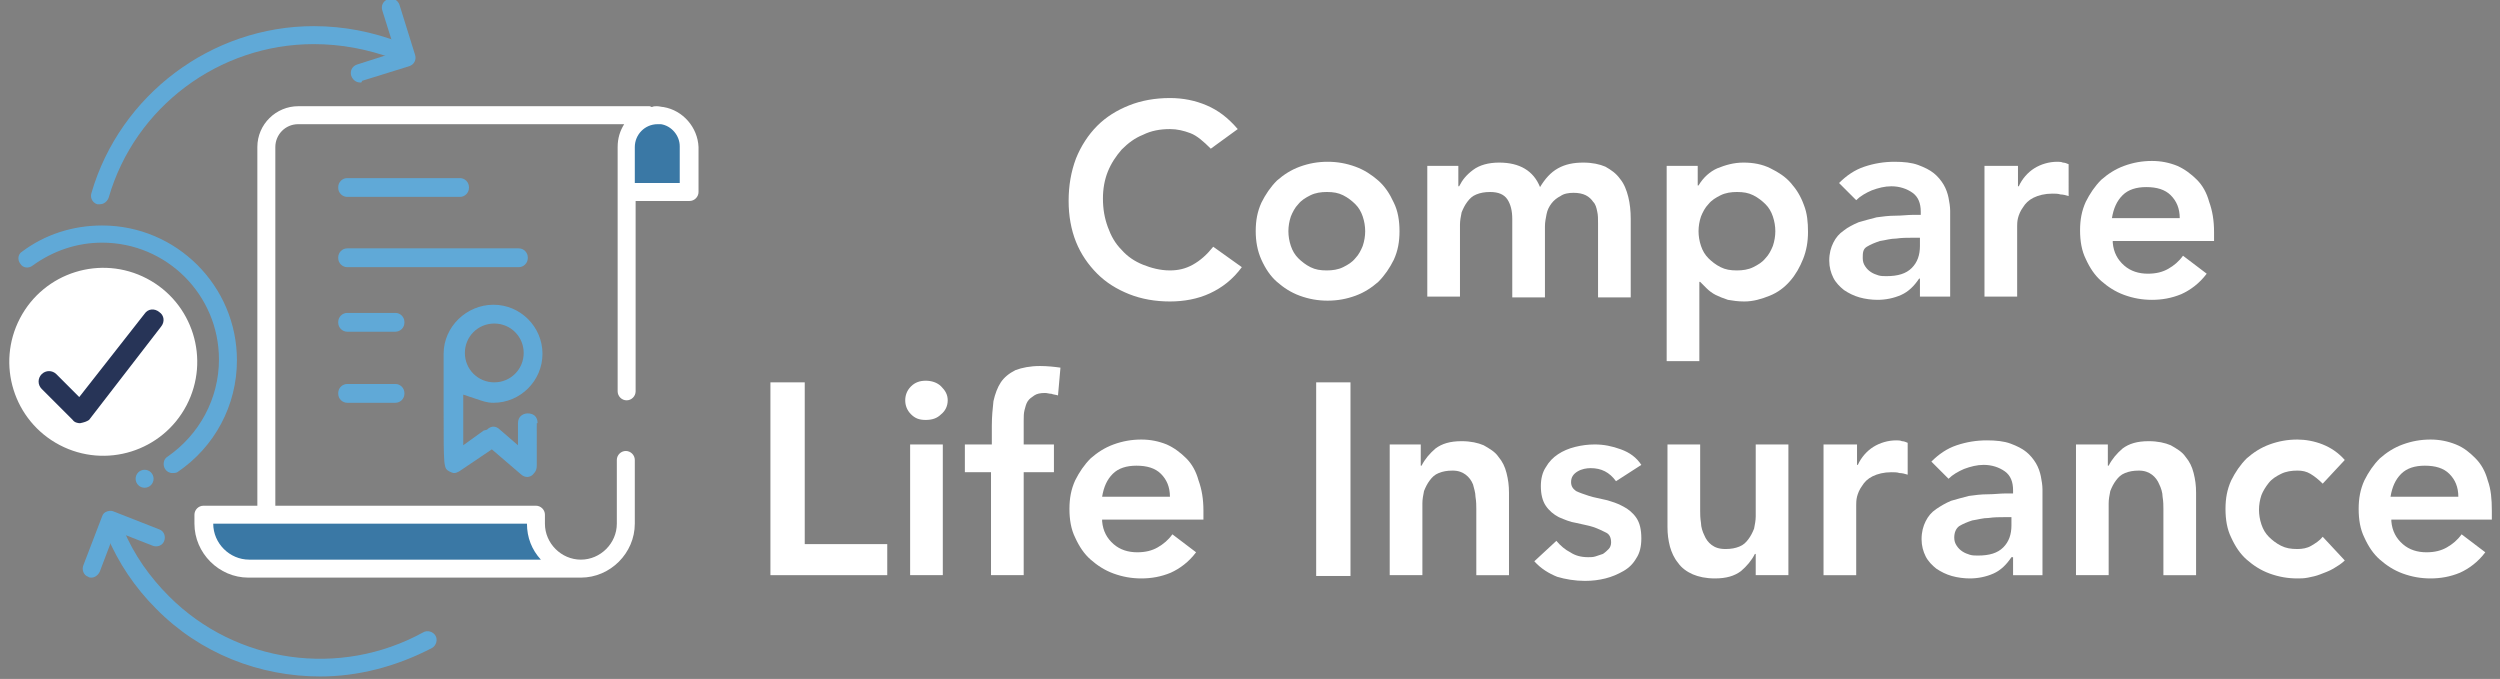 <?xml version="1.0" encoding="utf-8"?>
<!-- Generator: Adobe Illustrator 23.1.1, SVG Export Plug-In . SVG Version: 6.00 Build 0)  -->
<svg version="1.1" id="Layer_1" xmlns="http://www.w3.org/2000/svg" xmlns:xlink="http://www.w3.org/1999/xlink" x="0px" y="0px"
	 viewBox="0 0 306 83.1" style="enable-background:new 0 0 306 83.1;" xml:space="preserve">
<rect x="0" y="0" width="306" height="83.1" fill="#808080" stroke="none"/>
<style type="text/css">
	.st0{fill:#3A78A5;}
	.st1{fill:#273457;}
	.st2{fill:#FFFFFF;}
	.st3{fill:#60A9D7;}
	.st4{fill:#818385;}
</style>
<g>
	<g>
		<path class="st2" d="M148.2,18.2c-0.9-0.9-1.7-1.6-2.5-1.9c-0.8-0.3-1.6-0.5-2.5-0.5c-1.2,0-2.3,0.2-3.3,0.7c-1,0.4-1.8,1-2.6,1.8
			c-0.7,0.8-1.3,1.7-1.7,2.7c-0.4,1-0.6,2.1-0.6,3.3c0,1.3,0.2,2.4,0.6,3.5c0.4,1.1,0.9,2,1.7,2.8c0.7,0.8,1.6,1.4,2.6,1.8
			c1,0.4,2.1,0.7,3.3,0.7c1,0,1.9-0.2,2.8-0.7c0.9-0.5,1.7-1.2,2.5-2.2l3.5,2.5c-1.1,1.5-2.4,2.5-3.9,3.2c-1.5,0.7-3.2,1-4.9,1
			c-1.8,0-3.5-0.3-5-0.9c-1.5-0.6-2.8-1.4-3.9-2.5c-1.1-1.1-2-2.4-2.6-3.9c-0.6-1.5-0.9-3.2-0.9-5c0-1.9,0.3-3.6,0.9-5.2
			c0.6-1.5,1.5-2.9,2.6-4c1.1-1.1,2.4-1.9,3.9-2.5c1.5-0.6,3.2-0.9,5-0.9c1.6,0,3.1,0.3,4.5,0.9c1.4,0.6,2.6,1.5,3.8,2.9L148.2,18.2
			z"/>
		<path class="st2" d="M153.7,28.3c0-1.3,0.2-2.4,0.7-3.5c0.5-1,1.1-1.9,1.9-2.7c0.8-0.7,1.7-1.3,2.8-1.7c1.1-0.4,2.2-0.6,3.4-0.6
			c1.2,0,2.3,0.2,3.4,0.6c1.1,0.4,2,1,2.8,1.7c0.8,0.7,1.4,1.6,1.9,2.7c0.5,1,0.7,2.2,0.7,3.5c0,1.3-0.2,2.4-0.7,3.5
			c-0.5,1-1.1,1.9-1.9,2.7c-0.8,0.7-1.7,1.3-2.8,1.7c-1.1,0.4-2.2,0.6-3.4,0.6c-1.2,0-2.3-0.2-3.4-0.6c-1.1-0.4-2-1-2.8-1.7
			c-0.8-0.7-1.4-1.6-1.9-2.7C153.9,30.7,153.7,29.5,153.7,28.3z M157.7,28.3c0,0.6,0.1,1.2,0.3,1.8c0.2,0.6,0.5,1.1,0.9,1.5
			c0.4,0.4,0.9,0.8,1.5,1.1c0.6,0.3,1.2,0.4,2,0.4c0.7,0,1.4-0.1,2-0.4c0.6-0.3,1.1-0.6,1.5-1.1c0.4-0.4,0.7-1,0.9-1.5
			c0.2-0.6,0.3-1.2,0.3-1.8c0-0.6-0.1-1.2-0.3-1.8c-0.2-0.6-0.5-1.1-0.9-1.5c-0.4-0.4-0.9-0.8-1.5-1.1c-0.6-0.3-1.2-0.4-2-0.4
			c-0.7,0-1.4,0.1-2,0.4c-0.6,0.3-1.1,0.6-1.5,1.1c-0.4,0.4-0.7,1-0.9,1.5C157.8,27.1,157.7,27.7,157.7,28.3z"/>
		<path class="st2" d="M174.7,20.3h3.8v2.5h0.1c0.4-0.8,0.9-1.4,1.7-2c0.8-0.6,1.9-0.9,3.2-0.9c2.5,0,4.2,1,5,3
			c0.6-1,1.3-1.8,2.2-2.3c0.9-0.5,1.9-0.7,3.1-0.7c1.1,0,2,0.2,2.7,0.5c0.7,0.4,1.3,0.8,1.8,1.5c0.5,0.6,0.8,1.4,1,2.2
			c0.2,0.8,0.3,1.7,0.3,2.7v9.6h-4v-9.1c0-0.5,0-1-0.1-1.4c-0.1-0.5-0.2-0.9-0.5-1.2c-0.2-0.3-0.5-0.6-0.9-0.8
			c-0.4-0.2-0.9-0.3-1.5-0.3c-0.6,0-1.2,0.1-1.6,0.4c-0.4,0.2-0.8,0.5-1.1,0.9c-0.3,0.4-0.5,0.8-0.6,1.3c-0.1,0.5-0.2,1-0.2,1.5v8.7
			h-4v-9.6c0-1-0.2-1.8-0.6-2.4c-0.4-0.6-1.1-0.9-2.1-0.9c-0.7,0-1.2,0.1-1.7,0.3c-0.5,0.2-0.8,0.5-1.1,0.9
			c-0.3,0.4-0.5,0.8-0.7,1.3c-0.1,0.5-0.2,1-0.2,1.5v8.8h-4V20.3z"/>
		<path class="st2" d="M204,20.3h3.8v2.4h0.1c0.6-1,1.4-1.7,2.3-2.1c1-0.4,2-0.7,3.2-0.7c1.2,0,2.3,0.2,3.3,0.7s1.8,1,2.5,1.8
			c0.7,0.8,1.2,1.6,1.6,2.7c0.4,1,0.5,2.1,0.5,3.3c0,1.2-0.2,2.3-0.6,3.3c-0.4,1-0.9,1.9-1.6,2.7c-0.7,0.8-1.5,1.4-2.5,1.8
			c-1,0.4-2,0.7-3.1,0.7c-0.8,0-1.4-0.1-2-0.2c-0.6-0.2-1.1-0.4-1.5-0.6c-0.4-0.2-0.8-0.5-1.1-0.8c-0.3-0.3-0.6-0.6-0.8-0.8H208v9.7
			h-4V20.3z M217.3,28.3c0-0.6-0.1-1.2-0.3-1.8c-0.2-0.6-0.5-1.1-0.9-1.5c-0.4-0.4-0.9-0.8-1.5-1.1c-0.6-0.3-1.2-0.4-2-0.4
			c-0.7,0-1.4,0.1-2,0.4c-0.6,0.3-1.1,0.6-1.5,1.1c-0.4,0.4-0.7,1-0.9,1.5c-0.2,0.6-0.3,1.2-0.3,1.8c0,0.6,0.1,1.2,0.3,1.8
			c0.2,0.6,0.5,1.1,0.9,1.5c0.4,0.4,0.9,0.8,1.5,1.1c0.6,0.3,1.2,0.4,2,0.4c0.7,0,1.4-0.1,2-0.4c0.6-0.3,1.1-0.6,1.5-1.1
			c0.4-0.4,0.7-1,0.9-1.5C217.2,29.5,217.3,28.9,217.3,28.3z"/>
		<path class="st2" d="M235,34.1h-0.1c-0.6,0.9-1.3,1.6-2.2,2c-0.9,0.4-1.9,0.6-2.9,0.6c-0.7,0-1.5-0.1-2.2-0.3
			c-0.7-0.2-1.3-0.5-1.9-0.9c-0.5-0.4-1-0.9-1.3-1.5c-0.3-0.6-0.5-1.3-0.5-2.1c0-0.9,0.2-1.6,0.5-2.2c0.3-0.6,0.7-1.1,1.3-1.5
			c0.5-0.4,1.1-0.7,1.8-1c0.7-0.2,1.4-0.4,2.2-0.6c0.7-0.1,1.5-0.2,2.3-0.2c0.8,0,1.5-0.1,2.1-0.1h1v-0.4c0-1-0.3-1.8-1-2.3
			c-0.7-0.5-1.6-0.8-2.6-0.8c-0.8,0-1.6,0.2-2.4,0.5c-0.7,0.3-1.4,0.7-1.9,1.2l-2.1-2.1c0.9-0.9,1.9-1.6,3.1-2
			c1.2-0.4,2.4-0.6,3.7-0.6c1.1,0,2.1,0.1,2.9,0.4c0.8,0.3,1.4,0.6,1.9,1s0.9,0.9,1.2,1.4c0.3,0.5,0.5,1.1,0.6,1.6
			c0.1,0.5,0.2,1.1,0.2,1.6c0,0.5,0,0.9,0,1.3v9.2H235V34.1z M234.8,29.1H234c-0.6,0-1.2,0-1.9,0.1c-0.7,0-1.3,0.2-2,0.3
			c-0.6,0.2-1.1,0.4-1.6,0.7S228,31,228,31.6c0,0.4,0.1,0.7,0.3,1c0.2,0.3,0.4,0.5,0.7,0.7c0.3,0.2,0.6,0.3,0.9,0.4
			c0.3,0.1,0.7,0.1,1,0.1c1.4,0,2.4-0.3,3.1-1c0.7-0.7,1-1.6,1-2.7V29.1z"/>
		<path class="st2" d="M243,20.3h4v2.5h0.1c0.4-0.9,1.1-1.7,1.9-2.2c0.8-0.5,1.8-0.8,2.8-0.8c0.2,0,0.5,0,0.7,0.1
			c0.2,0,0.5,0.1,0.7,0.2V24c-0.3-0.1-0.7-0.2-1-0.2c-0.3-0.1-0.6-0.1-1-0.1c-0.9,0-1.7,0.2-2.3,0.5c-0.6,0.3-1,0.7-1.3,1.2
			c-0.3,0.4-0.5,0.9-0.6,1.3c-0.1,0.4-0.1,0.8-0.1,1v8.6h-4V20.3z"/>
		<path class="st2" d="M258.6,29.7c0.1,1.2,0.6,2.1,1.4,2.8c0.8,0.7,1.8,1,2.9,1c1,0,1.8-0.2,2.5-0.6c0.7-0.4,1.3-0.9,1.8-1.6
			l2.9,2.2c-0.9,1.2-2,2-3.1,2.5c-1.2,0.5-2.4,0.7-3.6,0.7c-1.2,0-2.3-0.2-3.4-0.6c-1.1-0.4-2-1-2.8-1.7c-0.8-0.7-1.4-1.6-1.9-2.7
			c-0.5-1-0.7-2.2-0.7-3.5c0-1.3,0.2-2.4,0.7-3.5c0.5-1,1.1-1.9,1.9-2.7c0.8-0.7,1.7-1.3,2.8-1.7s2.2-0.6,3.4-0.6
			c1.1,0,2.1,0.2,3.1,0.6c0.9,0.4,1.7,1,2.4,1.7c0.7,0.7,1.2,1.6,1.5,2.7c0.4,1.1,0.6,2.3,0.6,3.7v1.1H258.6z M266.8,26.7
			c0-1.2-0.4-2.1-1.1-2.8c-0.7-0.7-1.7-1-3-1c-1.2,0-2.2,0.3-2.9,1c-0.7,0.7-1.1,1.6-1.3,2.8H266.8z"/>
	</g>
	<g>
		<path class="st2" d="M94.3,46.8h4.2v19.8h10.1v3.8H94.3V46.8z"/>
		<path class="st2" d="M110.8,49c0-0.6,0.2-1.2,0.7-1.7c0.5-0.5,1.1-0.7,1.8-0.7s1.4,0.2,1.9,0.7c0.5,0.5,0.8,1,0.8,1.7
			c0,0.7-0.3,1.3-0.8,1.7c-0.5,0.5-1.1,0.7-1.9,0.7s-1.3-0.2-1.8-0.7C111,50.2,110.8,49.6,110.8,49z M111.4,54.4h4v16h-4V54.4z"/>
		<path class="st2" d="M121.4,57.8h-3.3v-3.4h3.3v-2.3c0-1.1,0.1-2.1,0.2-3c0.2-0.9,0.5-1.7,0.9-2.3c0.4-0.6,1-1.1,1.8-1.5
			c0.8-0.3,1.8-0.5,3-0.5c0.9,0,1.8,0.1,2.5,0.2l-0.3,3.4c-0.3-0.1-0.6-0.1-0.8-0.2c-0.3,0-0.5-0.1-0.8-0.1c-0.6,0-1,0.1-1.3,0.3
			c-0.3,0.2-0.6,0.4-0.8,0.7c-0.2,0.3-0.3,0.7-0.4,1.1c-0.1,0.4-0.1,0.8-0.1,1.3v2.9h3.7v3.4h-3.7v12.6h-4V57.8z"/>
		<path class="st2" d="M134.9,63.8c0.1,1.2,0.6,2.1,1.4,2.8c0.8,0.7,1.8,1,2.9,1c1,0,1.8-0.2,2.5-0.6c0.7-0.4,1.3-0.9,1.8-1.6
			l2.9,2.2c-0.9,1.2-2,2-3.1,2.5c-1.2,0.5-2.4,0.7-3.6,0.7c-1.2,0-2.3-0.2-3.4-0.6c-1.1-0.4-2-1-2.8-1.7c-0.8-0.7-1.4-1.6-1.9-2.7
			c-0.5-1-0.7-2.2-0.7-3.5c0-1.3,0.2-2.4,0.7-3.5c0.5-1,1.1-1.9,1.9-2.7c0.8-0.7,1.7-1.3,2.8-1.7c1.1-0.4,2.2-0.6,3.4-0.6
			c1.1,0,2.1,0.2,3.1,0.6c0.9,0.4,1.7,1,2.4,1.7c0.7,0.7,1.2,1.6,1.5,2.7c0.4,1.1,0.6,2.3,0.6,3.7v1.1H134.9z M143.2,60.8
			c0-1.2-0.4-2.1-1.1-2.8c-0.7-0.7-1.7-1-3-1c-1.2,0-2.2,0.3-2.9,1c-0.7,0.7-1.1,1.6-1.3,2.8H143.2z"/>
		<path class="st2" d="M161.1,46.8h4.2v23.7h-4.2V46.8z"/>
		<path class="st2" d="M170.1,54.4h3.8V57h0.1c0.4-0.8,1-1.5,1.7-2.1c0.8-0.6,1.8-0.9,3.2-0.9c1.1,0,2,0.2,2.7,0.5
			c0.7,0.4,1.4,0.8,1.8,1.4c0.5,0.6,0.8,1.2,1,2c0.2,0.8,0.3,1.5,0.3,2.4v10.1h-4v-8.1c0-0.4,0-0.9-0.1-1.5c0-0.5-0.2-1.1-0.3-1.5
			c-0.2-0.5-0.5-0.9-0.9-1.2c-0.4-0.3-0.9-0.5-1.6-0.5c-0.7,0-1.2,0.1-1.7,0.3c-0.5,0.2-0.8,0.5-1.1,0.9c-0.3,0.4-0.5,0.8-0.7,1.3
			c-0.1,0.5-0.2,1-0.2,1.5v8.8h-4V54.4z"/>
		<path class="st2" d="M197.8,58.9c-0.8-1.1-1.8-1.6-3.1-1.6c-0.5,0-1.1,0.1-1.6,0.4c-0.5,0.3-0.8,0.7-0.8,1.3
			c0,0.5,0.2,0.8,0.6,1.1c0.4,0.2,1,0.4,1.6,0.6c0.6,0.2,1.3,0.3,2.1,0.5c0.7,0.2,1.4,0.4,2.1,0.8c0.6,0.3,1.2,0.8,1.6,1.4
			c0.4,0.6,0.6,1.4,0.6,2.5c0,1-0.2,1.8-0.6,2.4c-0.4,0.7-0.9,1.2-1.6,1.6c-0.7,0.4-1.4,0.7-2.2,0.9c-0.8,0.2-1.6,0.3-2.5,0.3
			c-1.2,0-2.4-0.2-3.4-0.5c-1-0.4-2-1-2.8-1.9l2.7-2.5c0.5,0.6,1.1,1.1,1.7,1.4c0.6,0.4,1.3,0.6,2.2,0.6c0.3,0,0.6,0,0.9-0.1
			c0.3-0.1,0.6-0.2,0.9-0.3c0.3-0.2,0.5-0.4,0.7-0.6c0.2-0.2,0.3-0.5,0.3-0.8c0-0.6-0.2-1-0.6-1.2s-1-0.5-1.6-0.7
			c-0.6-0.2-1.3-0.3-2.1-0.5c-0.7-0.1-1.4-0.4-2.1-0.7c-0.6-0.3-1.2-0.8-1.6-1.4c-0.4-0.6-0.6-1.4-0.6-2.4c0-0.9,0.2-1.7,0.6-2.3
			c0.4-0.7,0.9-1.2,1.5-1.6c0.6-0.4,1.3-0.7,2.1-0.9c0.8-0.2,1.6-0.3,2.4-0.3c1.1,0,2.1,0.2,3.2,0.6s1.9,1,2.5,1.9L197.8,58.9z"/>
		<path class="st2" d="M218.7,70.4h-3.8v-2.6h-0.1c-0.4,0.8-1,1.5-1.7,2.1c-0.8,0.6-1.8,0.9-3.2,0.9c-1.1,0-2-0.2-2.7-0.5
			c-0.7-0.3-1.4-0.8-1.8-1.4c-0.5-0.6-0.8-1.3-1-2c-0.2-0.8-0.3-1.5-0.3-2.4V54.4h4v8.1c0,0.4,0,0.9,0.1,1.5c0,0.5,0.2,1.1,0.4,1.5
			c0.2,0.5,0.5,0.9,0.9,1.2c0.4,0.3,0.9,0.5,1.7,0.5c0.7,0,1.2-0.1,1.7-0.3c0.5-0.2,0.8-0.5,1.1-0.9c0.3-0.4,0.5-0.8,0.7-1.3
			c0.1-0.5,0.2-1,0.2-1.5v-8.8h4V70.4z"/>
		<path class="st2" d="M223.3,54.4h4v2.5h0.1c0.4-0.9,1.1-1.7,1.9-2.2c0.8-0.5,1.8-0.8,2.8-0.8c0.2,0,0.5,0,0.7,0.1
			c0.2,0,0.5,0.1,0.7,0.2v3.9c-0.3-0.1-0.7-0.2-1-0.2c-0.3-0.1-0.6-0.1-1-0.1c-0.9,0-1.7,0.2-2.3,0.5c-0.6,0.3-1,0.7-1.3,1.2
			c-0.3,0.4-0.5,0.9-0.6,1.3c-0.1,0.4-0.1,0.8-0.1,1v8.6h-4V54.4z"/>
		<path class="st2" d="M246.3,68.2h-0.1c-0.6,0.9-1.3,1.6-2.2,2c-0.9,0.4-1.9,0.6-2.9,0.6c-0.7,0-1.5-0.1-2.2-0.3
			c-0.7-0.2-1.3-0.5-1.9-0.9c-0.5-0.4-1-0.9-1.3-1.5c-0.3-0.6-0.5-1.3-0.5-2.1c0-0.9,0.2-1.6,0.5-2.2c0.3-0.6,0.7-1.1,1.3-1.5
			s1.1-0.7,1.8-1c0.7-0.2,1.4-0.4,2.2-0.6c0.7-0.1,1.5-0.2,2.3-0.2c0.8,0,1.5-0.1,2.1-0.1h1V60c0-1-0.3-1.8-1-2.3
			c-0.7-0.5-1.6-0.8-2.6-0.8c-0.8,0-1.6,0.2-2.4,0.5c-0.7,0.3-1.4,0.7-1.9,1.2l-2.1-2.1c0.9-0.9,1.9-1.6,3.1-2
			c1.2-0.4,2.4-0.6,3.7-0.6c1.1,0,2.1,0.1,2.9,0.4c0.8,0.3,1.4,0.6,1.9,1c0.5,0.4,0.9,0.9,1.2,1.4c0.3,0.5,0.5,1.1,0.6,1.6
			c0.1,0.5,0.2,1.1,0.2,1.6c0,0.5,0,0.9,0,1.3v9.2h-3.6V68.2z M246.1,63.3h-0.8c-0.6,0-1.2,0-1.9,0.1c-0.7,0-1.3,0.2-2,0.3
			c-0.6,0.2-1.1,0.4-1.6,0.7c-0.4,0.3-0.6,0.8-0.6,1.4c0,0.4,0.1,0.7,0.3,1c0.2,0.3,0.4,0.5,0.7,0.7c0.3,0.2,0.6,0.3,0.9,0.4
			s0.7,0.1,1,0.1c1.4,0,2.4-0.3,3.1-1c0.7-0.7,1-1.6,1-2.7V63.3z"/>
		<path class="st2" d="M254.2,54.4h3.8V57h0.1c0.4-0.8,1-1.5,1.7-2.1c0.8-0.6,1.8-0.9,3.2-0.9c1.1,0,2,0.2,2.7,0.5
			c0.7,0.4,1.4,0.8,1.8,1.4c0.5,0.6,0.8,1.2,1,2c0.2,0.8,0.3,1.5,0.3,2.4v10.1h-4v-8.1c0-0.4,0-0.9-0.1-1.5c0-0.5-0.2-1.1-0.4-1.5
			c-0.2-0.5-0.5-0.9-0.9-1.2c-0.4-0.3-0.9-0.5-1.6-0.5c-0.7,0-1.2,0.1-1.7,0.3c-0.5,0.2-0.8,0.5-1.1,0.9c-0.3,0.4-0.5,0.8-0.7,1.3
			c-0.1,0.5-0.2,1-0.2,1.5v8.8h-4V54.4z"/>
		<path class="st2" d="M284.3,59.2c-0.5-0.5-1-0.9-1.5-1.2c-0.5-0.3-1-0.4-1.6-0.4c-0.7,0-1.4,0.1-2,0.4c-0.6,0.3-1.1,0.6-1.5,1.1
			s-0.7,1-0.9,1.5c-0.2,0.6-0.3,1.2-0.3,1.8c0,0.6,0.1,1.2,0.3,1.8c0.2,0.6,0.5,1.1,0.9,1.5c0.4,0.4,0.9,0.8,1.5,1.1
			c0.6,0.3,1.2,0.4,2,0.4c0.6,0,1.2-0.1,1.7-0.4c0.5-0.3,1-0.6,1.4-1.1l2.7,2.9c-0.4,0.4-0.9,0.7-1.4,1c-0.5,0.3-1.1,0.5-1.6,0.7
			s-1,0.3-1.5,0.4c-0.5,0.1-0.9,0.1-1.3,0.1c-1.2,0-2.3-0.2-3.4-0.6c-1.1-0.4-2-1-2.8-1.7c-0.8-0.7-1.4-1.6-1.9-2.7
			c-0.5-1-0.7-2.2-0.7-3.5c0-1.3,0.2-2.4,0.7-3.5c0.5-1,1.1-1.9,1.9-2.7c0.8-0.7,1.7-1.3,2.8-1.7c1.1-0.4,2.2-0.6,3.4-0.6
			c1,0,2.1,0.2,3.1,0.6c1,0.4,1.9,1,2.7,1.9L284.3,59.2z"/>
		<path class="st2" d="M292.7,63.8c0.1,1.2,0.6,2.1,1.4,2.8c0.8,0.7,1.8,1,2.9,1c1,0,1.8-0.2,2.5-0.6c0.7-0.4,1.3-0.9,1.8-1.6
			l2.9,2.2c-0.9,1.2-2,2-3.1,2.5c-1.2,0.5-2.4,0.7-3.6,0.7c-1.2,0-2.3-0.2-3.4-0.6c-1.1-0.4-2-1-2.8-1.7c-0.8-0.7-1.4-1.6-1.9-2.7
			c-0.5-1-0.7-2.2-0.7-3.5c0-1.3,0.2-2.4,0.7-3.5c0.5-1,1.1-1.9,1.9-2.7c0.8-0.7,1.7-1.3,2.8-1.7c1.1-0.4,2.2-0.6,3.4-0.6
			c1.1,0,2.1,0.2,3.1,0.6s1.7,1,2.4,1.7c0.7,0.7,1.2,1.6,1.5,2.7c0.4,1.1,0.5,2.3,0.5,3.7v1.1H292.7z M300.9,60.8
			c0-1.2-0.4-2.1-1.1-2.8c-0.7-0.7-1.7-1-3-1c-1.2,0-2.2,0.3-2.9,1c-0.7,0.7-1.1,1.6-1.3,2.8H300.9z"/>
	</g>
	<path class="st0" d="M76.4,23.4l8.1-0.1L84.4,17c0,0-1-3.2-3.2-3.2c-2.2,0-4.6,3.2-4.6,3.2L76.4,23.4z"/>
	<ellipse transform="matrix(0.464 -0.886 0.886 0.464 -32.456 34.893)" class="st2" cx="12.6" cy="44.3" rx="11.5" ry="11.5"/>
	<path class="st0" d="M65.6,64.1V63H49.1H35.9h0h-11v1.1c0,3,2.5,5.5,5.5,5.5c0,0,0,0,0,0l0,0h40.7C68.1,69.6,65.6,67.2,65.6,64.1z"
		/>
	<path class="st2" d="M81.2,13.1c-0.2,0-0.5-0.1-0.8-0.1c-0.2,0-0.4,0-0.6,0.1c-0.1,0-0.2-0.1-0.3-0.1H36.5c-2.7,0-5,2.2-5,5v28.1
		c0,0.1,0,0.1,0,0.2v15.6h-6.6c-0.6,0-1.1,0.5-1.1,1.1v1.1c0,3.6,3,6.6,6.6,6.6c0,0,0,0,0,0h40.7c3.6,0,6.6-3,6.6-6.6v-7.8
		c0-0.6-0.5-1.1-1.1-1.1s-1.1,0.5-1.1,1.1v7.8c0,2.4-2,4.4-4.4,4.4c-2.4,0-4.4-2-4.4-4.4V63c0-0.6-0.5-1.1-1.1-1.1H33.7V46.1
		c0-0.1,0-0.1,0-0.2V18c0-1.5,1.2-2.8,2.8-2.8h39.9c-0.5,0.8-0.8,1.7-0.8,2.8v2.8v27.1c0,0.6,0.5,1.1,1.1,1.1s1.1-0.5,1.1-1.1V24.6
		h6.6c0.6,0,1.1-0.5,1.1-1.1v-2.7V18C85.4,15.6,83.6,13.5,81.2,13.1z M64.5,64.1c0,1.7,0.6,3.2,1.7,4.4H30.5c0,0,0,0,0,0
		c-2.4,0-4.4-2-4.4-4.4H64.5z M83.2,22.4h-5.5v-1.6V18c0-1.5,1.2-2.8,2.8-2.8c0.2,0,0.3,0,0.4,0c1.3,0.2,2.3,1.4,2.3,2.7v2.8V22.4z"
		/>
	<g>
		<path class="st3" d="M12.2,25c-0.1,0-0.2,0-0.3,0c-0.6-0.2-0.9-0.8-0.7-1.4c3.5-12,14.7-20.4,27.2-20.4c3.7,0,7.2,0.7,10.6,2
			c0.6,0.2,0.8,0.9,0.6,1.4c-0.2,0.6-0.9,0.8-1.4,0.6C45,6,41.7,5.4,38.4,5.4c-11.6,0-21.9,7.7-25.1,18.8C13.1,24.7,12.7,25,12.2,25
			z"/>
	</g>
	<g>
		<path class="st3" d="M44.1,10.1c-0.5,0-0.9-0.3-1.1-0.8c-0.2-0.6,0.1-1.2,0.7-1.4l4.7-1.5l-1.6-5.1c-0.2-0.6,0.1-1.2,0.7-1.4
			c0.6-0.2,1.2,0.1,1.4,0.7l1.9,6.1c0.2,0.6-0.1,1.2-0.7,1.4l-5.8,1.8C44.3,10.1,44.2,10.1,44.1,10.1z"/>
	</g>
	<g>
		<g>
			<path class="st3" d="M39.2,82.8c-7.4,0-14.7-2.8-20.1-8.3c-2.6-2.6-4.6-5.6-6-8.9c-0.2-0.6,0-1.2,0.6-1.4c0.6-0.2,1.2,0,1.4,0.6
				c1.3,3.1,3.2,5.8,5.6,8.2c8.2,8.2,20.9,10,31.1,4.4c0.5-0.3,1.2-0.1,1.5,0.4c0.3,0.5,0.1,1.2-0.4,1.5
				C48.5,81.6,43.8,82.8,39.2,82.8z"/>
		</g>
		<g>
			<path class="st3" d="M11.2,70.7c-0.1,0-0.3,0-0.4-0.1c-0.6-0.2-0.8-0.9-0.6-1.4l2.3-6c0.1-0.3,0.3-0.5,0.6-0.6
				c0.3-0.1,0.6-0.1,0.8,0l5.6,2.2c0.6,0.2,0.8,0.9,0.6,1.4c-0.2,0.6-0.9,0.8-1.4,0.6L14.1,65l-1.9,5C12,70.4,11.6,70.7,11.2,70.7z"
				/>
		</g>
	</g>
	<g>
		<path class="st3" d="M21.1,57.9c-0.4,0-0.7-0.2-0.9-0.5c-0.3-0.5-0.2-1.2,0.3-1.5c3.9-2.7,6.3-7.1,6.3-11.9
			c0-7.9-6.4-14.3-14.3-14.3c-3.1,0-6,1-8.5,2.8c-0.5,0.4-1.2,0.3-1.5-0.2c-0.4-0.5-0.3-1.2,0.2-1.5c2.8-2.1,6.2-3.2,9.8-3.2
			c9.1,0,16.5,7.4,16.5,16.5c0,5.5-2.7,10.6-7.3,13.7C21.5,57.9,21.3,57.9,21.1,57.9z"/>
	</g>
	<circle class="st3" cx="17.7" cy="58.6" r="1.1"/>
	<g>
		<path class="st1" d="M9.8,51.8c-0.3,0-0.7-0.1-0.9-0.4l-3.8-3.8c-0.5-0.5-0.5-1.3,0-1.8c0.5-0.5,1.3-0.5,1.8,0l2.8,2.8l8-10.2
			c0.4-0.6,1.2-0.7,1.8-0.2c0.6,0.4,0.7,1.2,0.2,1.8l-8.8,11.4C10.6,51.6,10.3,51.7,9.8,51.8C9.9,51.8,9.8,51.8,9.8,51.8z"/>
	</g>
	<g>
		<path class="st3" d="M65.8,51.8c0-0.9-0.6-1.2-1.2-1.2c-0.5,0-1.2,0.3-1.2,1.2v2.7l-2.2-1.9c-0.6-0.6-1.2-0.4-1.6,0
			c-0.1,0-0.3,0.1-0.4,0.1l-2.5,1.8v-6.2l1.5,0.5c0.9,0.3,1.4,0.5,2.2,0.5c3.3,0,6-2.7,6-6s-2.7-6-6-6c-3.3,0-6.1,2.7-6.1,6
			c0,2.9,0,5.1,0,7c0,7,0,7,0.7,7.4c0.2,0.1,0.4,0.2,0.6,0.2c0.2,0,0.4-0.1,0.6-0.2l4-2.7l3.5,3c0.6,0.6,1.3,0.4,1.6,0
			c0.3-0.3,0.4-0.6,0.4-1V51.8z M60.5,39.6c2,0,3.6,1.6,3.6,3.6s-1.6,3.6-3.6,3.6s-3.6-1.6-3.6-3.6S58.5,39.6,60.5,39.6z"/>
		<path class="st3" d="M42.5,24.1h13.8c0.6,0,1.1-0.5,1.1-1.1v-0.1c0-0.6-0.5-1.1-1.1-1.1H42.5c-0.6,0-1.1,0.5-1.1,1.1V23
			C41.4,23.6,41.9,24.1,42.5,24.1z"/>
		<path class="st3" d="M42.5,32.7h21c0.6,0,1.1-0.5,1.1-1.1v-0.1c0-0.6-0.5-1.1-1.1-1.1h-21c-0.6,0-1.1,0.5-1.1,1.1v0.1
			C41.4,32.2,41.9,32.7,42.5,32.7z"/>
		<path class="st3" d="M48.4,38.3h-5.9c-0.6,0-1.1,0.5-1.1,1.1v0.1c0,0.6,0.5,1.1,1.1,1.1h5.9c0.6,0,1.1-0.5,1.1-1.1v-0.1
			C49.5,38.8,49,38.3,48.4,38.3z"/>
		<path class="st3" d="M48.4,47h-5.9c-0.6,0-1.1,0.5-1.1,1.1v0.1c0,0.6,0.5,1.1,1.1,1.1h5.9c0.6,0,1.1-0.5,1.1-1.1v-0.1
			C49.5,47.5,49,47,48.4,47z"/>
	</g>
</g>
</svg>
